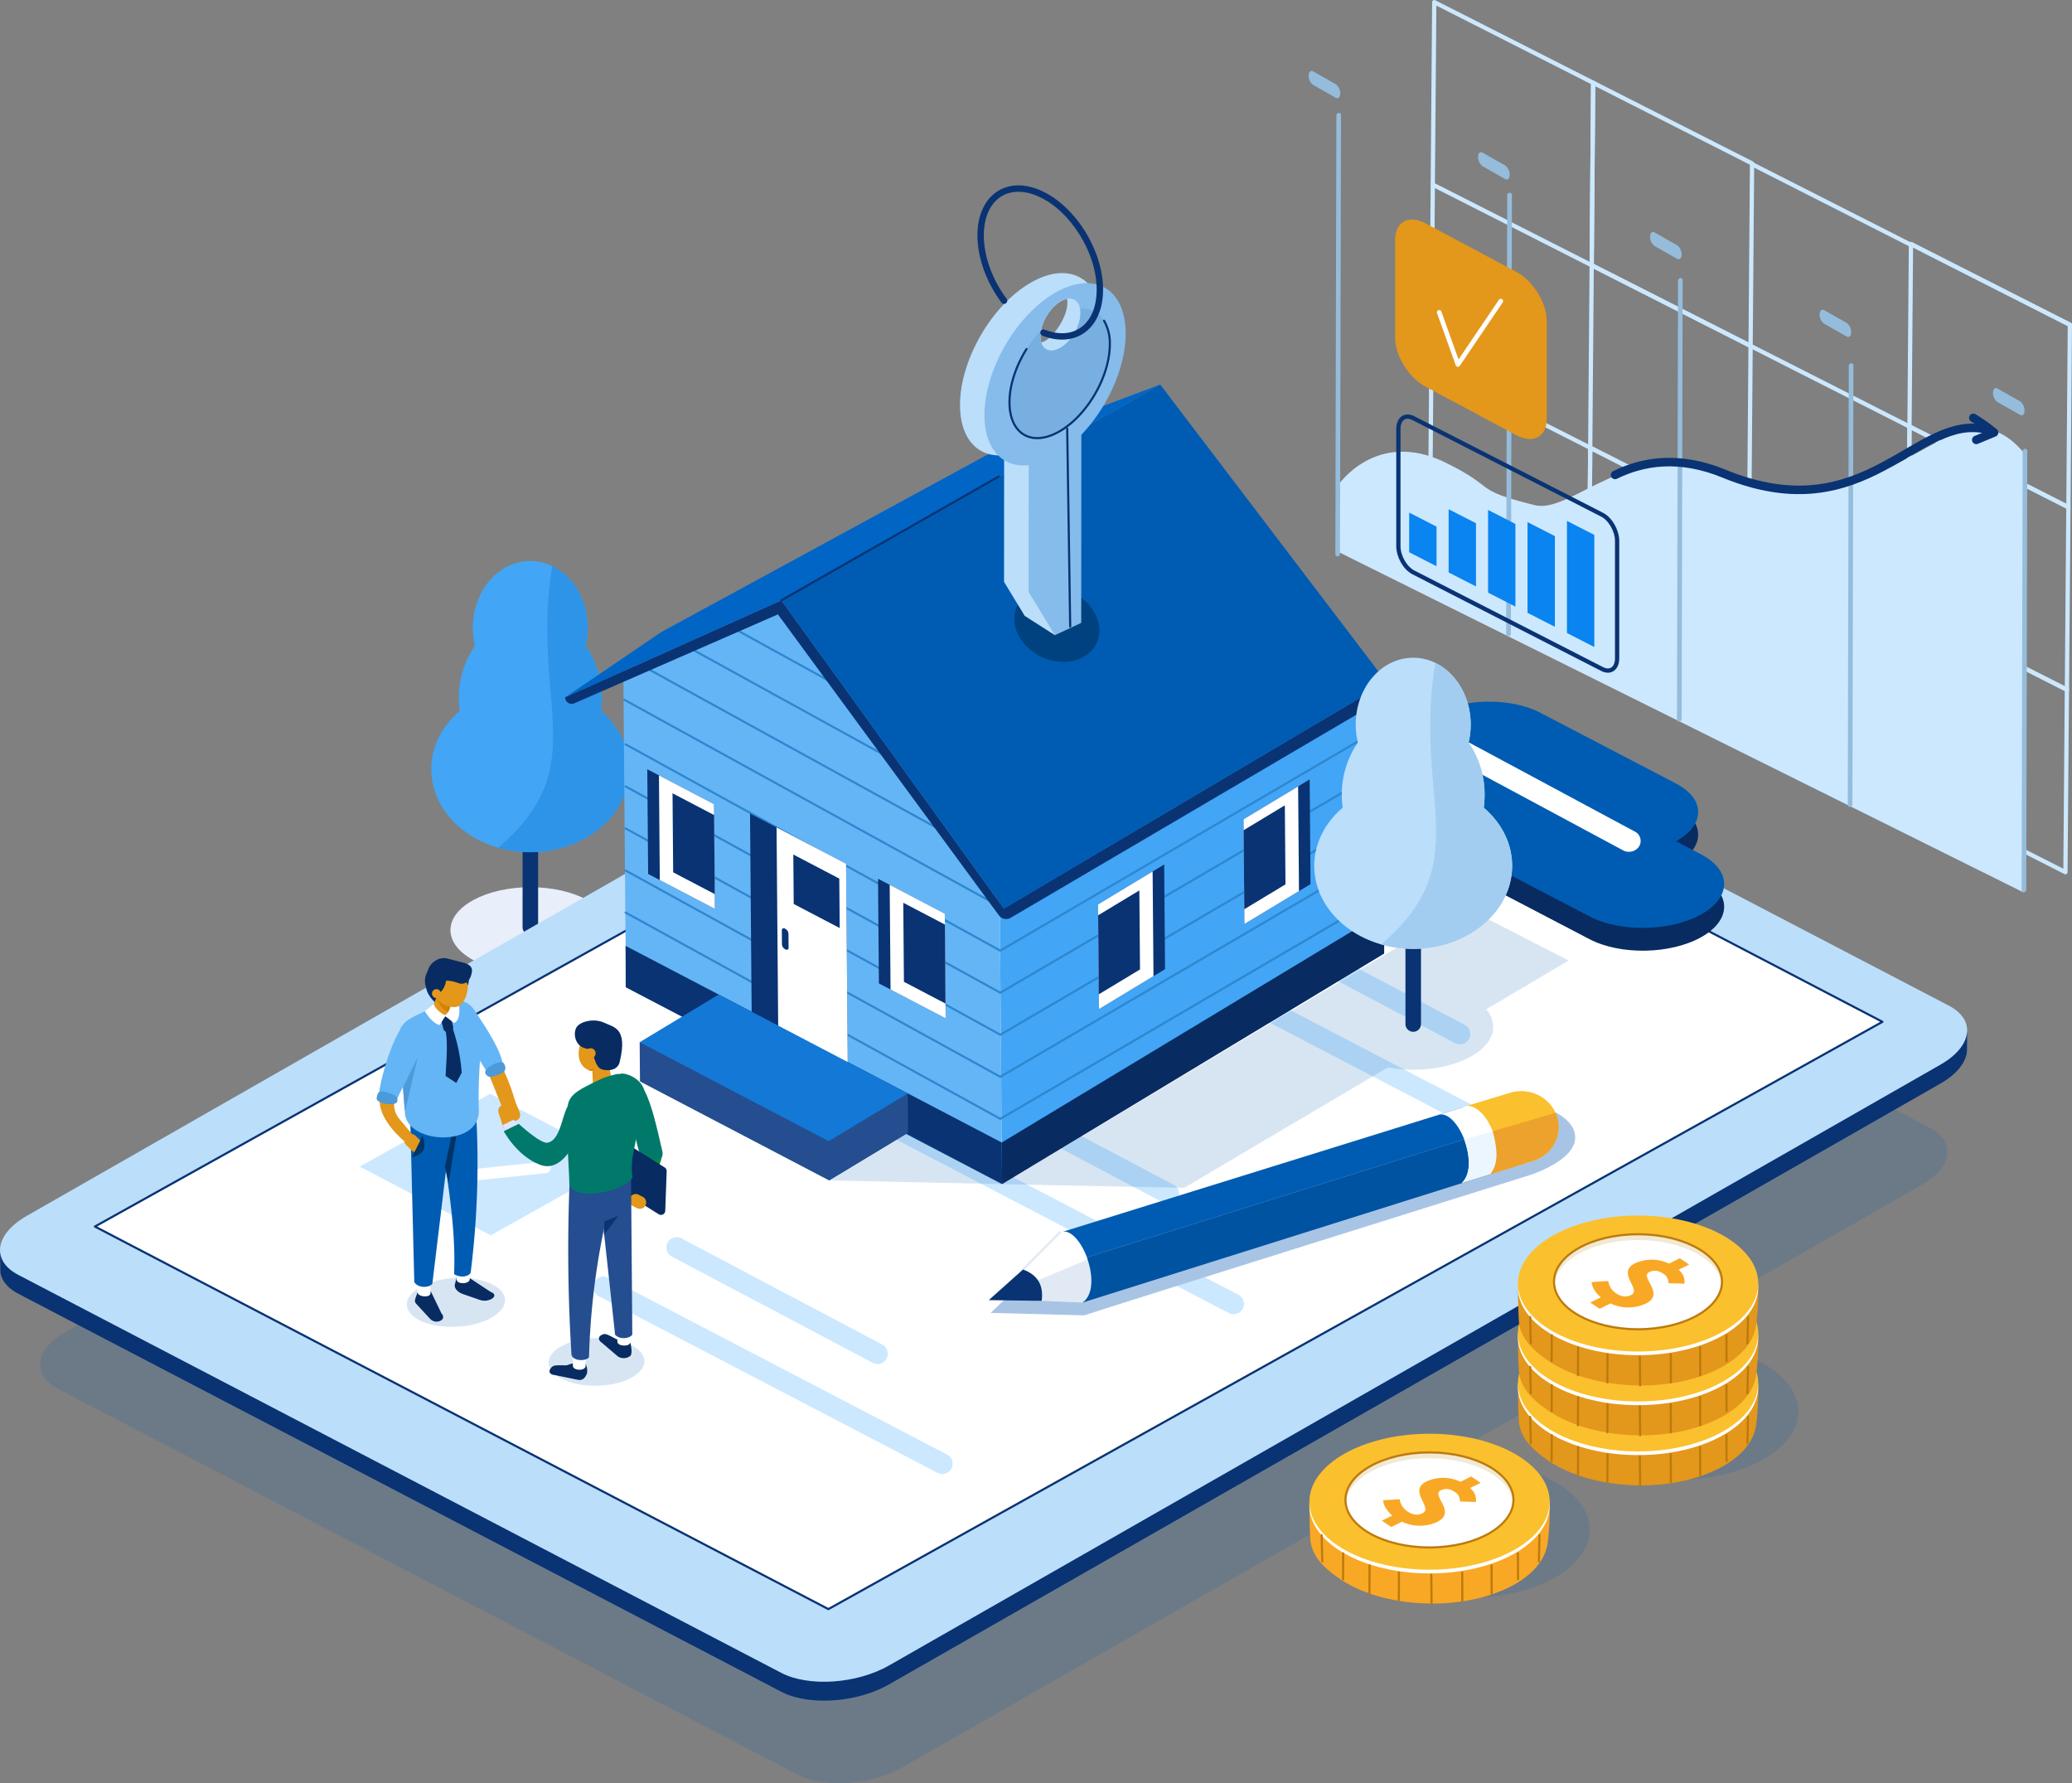 <svg xmlns="http://www.w3.org/2000/svg" viewBox="0 0 973.01 837.31"><rect x="0" y="0" width="973.01" height="837.31" fill="#808080" stroke="none"/><defs><style>.cls-20,.cls-21,.cls-7{mix-blend-mode:multiply}.cls-3{fill:#093373}.cls-4{fill:#42a5f5}.cls-10,.cls-15,.cls-22,.cls-28,.cls-35,.cls-6{fill:none;stroke-linecap:round;stroke-linejoin:round}.cls-6{stroke:#cce8ff;stroke-width:2px}.cls-12,.cls-7{fill:#005cb2}.cls-7{opacity:.16}.cls-8{fill:#bbdefb}.cls-19,.cls-9{fill:#fff}.cls-10,.cls-28{stroke:#093373}.cls-11{fill:#082b61}.cls-13{fill:#cce8ff}.cls-14{fill:#0984f0}.cls-15{stroke:#fff;stroke-width:5.42px}.cls-17{fill:#e3971b}.cls-18{fill:#fbc02d}.cls-19{stroke:#35519c;stroke-miterlimit:10;stroke-width:1.04px}.cls-20,.cls-21{fill:#78b5eb;opacity:.43}.cls-21{fill:#88bdeb}.cls-22{stroke:#bd7a0c}.cls-23{fill:#f2e9d3}.cls-24{fill:#f9a825}.cls-25{fill:#95bcdb}.cls-28{stroke-width:4px}.cls-29{fill:#64b5f6}.cls-35{stroke:#2e87cf}.cls-36{fill:#244e8f}.cls-40{fill:#86bceb}.cls-43{fill:#003466}.cls-44{fill:#4c9ad9}.cls-46{fill:#00796b}.cls-47{fill:#d18100}</style></defs><g style="isolation:isolate"><g id="Layer_2" data-name="Layer 2"><g id="image"><ellipse cx="249.05" cy="436.71" rx="37.52" ry="20.14" style="mix-blend-mode:multiply;fill:#e8eefa"/><path class="cls-3" d="M249.05 439a3.66 3.66 0 0 1-3.65-3.65v-51.51a3.66 3.66 0 0 1 3.65-3.65 3.66 3.66 0 0 1 3.65 3.65v51.55a3.66 3.66 0 0 1-3.65 3.61Z"/><path class="cls-4" d="M282.17 333.83a45.47 45.47 0 0 0 .39-6 42.84 42.84 0 0 0-7.56-24.59 36 36 0 0 0 1-8.46c0-17.33-12.08-31.38-27-31.38s-27 14.05-27 31.38a36 36 0 0 0 1 8.46 42.85 42.85 0 0 0-7.53 24.59 45.46 45.46 0 0 0 .4 6c-8.24 7-13.33 16.67-13.33 27.31 0 21.52 20.8 39 46.45 39s46.45-17.44 46.45-39c.06-10.64-5.03-20.28-13.27-27.31Z"/><path d="M282.17 333.83a45.47 45.47 0 0 0 .39-6 42.84 42.84 0 0 0-7.56-24.59 36 36 0 0 0 1-8.46c0-13.07-6.87-24.27-16.65-29C249.05 330.3 279 359.61 234 398a54.26 54.26 0 0 0 15.09 2.12c25.65 0 46.45-17.44 46.45-39-.04-10.62-5.13-20.26-13.37-27.29Z" style="fill:#2d94e8"/><path class="cls-6" d="m972.01 152.47-74.62-37.87M747.46 124.55l-74.62-37.87.69-85.68 74.62 37.87-.69 85.68z"/><path class="cls-6" d="m822.08 162.42-74.62-37.87.69-85.68 74.62 37.86-.69 85.69zM971.32 238.15l-74.62-37.87.69-85.68 74.62 37.87-.69 85.68zM672.84 86.68l-.69 85.68"/><path class="cls-6" d="m821.39 248.1-74.62-37.87.69-85.68 74.62 37.87-.69 85.68zM896.01 285.97l-74.62-37.87.69-85.68 74.62 37.86-.69 85.69z"/><path class="cls-6" d="m970.62 323.84-74.61-37.87.69-85.69 74.62 37.87-.7 85.69zM672.15 172.36l-.69 85.69M746.08 295.92l-74.62-37.87.69-85.68 74.62 37.86-.69 85.69z"/><path class="cls-6" d="m820.7 333.78-74.62-37.86.69-85.69 74.62 37.87-.69 85.68z"/><path class="cls-6" d="m895.31 371.65-74.61-37.87.69-85.68 74.62 37.87-.7 85.68zM969.93 409.52l-74.62-37.87.7-85.68 74.61 37.87-.69 85.68z"/><path class="cls-7" d="M374.57 833.26 27.19 652.09c-12.49-6.51-10.76-18.56 3.85-26.9l478.71-273.53c14.61-8.35 36.57-9.84 49.06-3.32L906.19 529.5c12.48 6.51 10.76 18.56-3.85 26.91L423.63 829.93c-14.63 8.35-36.57 9.84-49.06 3.33Z"/><path class="cls-3" d="M920 484.44a20.46 20.46 0 0 0-4.78-3.4L556.89 294.2c-12.87-6.72-35.53-5.18-50.59 3.43L12.57 579.73a40 40 0 0 0-4.55 3l-8 3.67.16 11.07c.62 3.82 3.39 7.33 8.44 10l358.26 186.85c12.88 6.72 35.53 5.18 50.6-3.43l493.72-282.1c7.82-4.47 12-10 12.49-15.16l.08-8.84Z"/><path class="cls-8" d="M366.88 785.46 8.61 598.61c-12.88-6.71-11.1-19.13 4-27.74L506.3 288.76c15.06-8.6 37.72-10.14 50.59-3.42l358.28 186.84c12.87 6.72 11.1 19.14-4 27.75L417.48 782c-15.07 8.64-37.72 10.18-50.6 3.46Z"/><path class="cls-9" d="M389.01 755.53 44.57 575.9l494.97-275.76 344.45 179.63-494.98 275.76z"/><path class="cls-10" d="M389.01 755.53 44.57 575.9l494.97-275.76 344.45 179.63-494.98 275.76z"/><path class="cls-11" d="m798.82 411.8-11.77-6.14c13.88-7.74 13.88-19.88 0-27.12l-63.78-33.27c-13.89-7.24-36.4-6.84-50.28.9l-7.93-4.17c-14.45-7.53-37.88-7.12-52.33.93-14.45 8.06-14.45 20.69 0 28.23L746.49 441c14.45 7.53 37.88 7.12 52.33-.93 14.45-8.07 14.45-20.73 0-28.27Z"/><path class="cls-12" d="M798.82 401.15 787.05 395c13.88-7.73 13.88-19.87 0-27.11l-63.78-33.27c-13.89-7.24-36.4-6.84-50.28.9l-7.92-4.13c-14.45-7.54-37.88-7.12-52.33.93-14.45 8.05-14.45 20.69 0 28.23l133.75 69.75c14.45 7.54 37.88 7.12 52.33-.93 14.45-8.05 14.45-20.69 0-28.22Z"/><path class="cls-9" d="m762.27 399.3-97.66-52.45a4.89 4.89 0 0 1-.17-8.6 5.75 5.75 0 0 1 5.7-.2l97.66 52.45a4.89 4.89 0 0 1 .17 8.6 5.77 5.77 0 0 1-5.7.2Z"/><path class="cls-13" d="M685.62 490.39a4.84 4.84 0 0 1-2.26-.56L589.23 440a4.84 4.84 0 1 1 4.53-8.56l94.13 49.78a4.85 4.85 0 0 1-2.27 9.13ZM716.07 542.05a4.75 4.75 0 0 1-2.24-.55l-159.14-83a4.85 4.85 0 0 1 4.48-8.6l159.14 83a4.84 4.84 0 0 1-2.24 9.14Z"/><path class="cls-14" d="m503.99 429.96-61.48-32.26 61.28-34.22 61.47 32.26-61.27 34.22z"/><path class="cls-15" d="m490.46 385.02-4.42 17.6 43.5-4.53"/><path class="cls-13" d="M548.84 565.42a4.82 4.82 0 0 1-2.26-.56l-94.13-49.79a4.85 4.85 0 1 1 4.55-8.57l94.13 49.79a4.85 4.85 0 0 1-2.27 9.13ZM579.29 617.08a4.73 4.73 0 0 1-2.24-.55l-159.14-83a4.85 4.85 0 0 1 4.48-8.6l159.14 83a4.84 4.84 0 0 1-2.24 9.14Z"/><path class="cls-15" d="m353.67 460.05-4.41 17.6 43.5-4.53"/><path class="cls-13" d="M412.06 640.45a4.78 4.78 0 0 1-2.27-.57l-94.12-49.78a4.85 4.85 0 1 1 4.53-8.57l94.13 49.79a4.85 4.85 0 0 1-2.27 9.13ZM442.5 692.11a4.84 4.84 0 0 1-2.23-.55l-159.15-83a4.85 4.85 0 0 1 4.49-8.6l159.14 83a4.85 4.85 0 0 1-2.25 9.15ZM230.42 580.02l-61.48-32.26 61.28-34.22 61.48 32.26-61.28 34.22z"/><path class="cls-15" d="m216.89 535.07-4.41 17.61 43.5-4.53"/><path d="M739 530.51c-3.5-8.69-20.17-14.25-29.35-11.4l-.32.11s-210.16 65.17-210.66 65.36l-33.47 31.87 44 1.15c.75-.52 209.44-65.93 209.44-65.93s25.67-8.02 20.36-21.16Z" style="fill:#a8c4e5;mix-blend-mode:multiply"/><ellipse class="cls-7" cx="788.06" cy="662.73" rx="56.42" ry="31.92"/><path class="cls-17" d="M825.58 651.3c.46 2.09-.42 17.71-1.36 20-1.79 7.15-8 13.93-18.52 18.93-23.07 11-58 9.19-78-4-9.32-6.13-14.38-12.36-14.5-20.14-.3-4.21-.42-16-.42-16 .73-2.57 3.7.11 5.59-2.29 3.11-4.72 8.34-9.06 15.65-12.54 23.06-11 58-9.19 78 4 8.42 5.52 12.98 5.35 13.56 12.04Z"/><ellipse class="cls-9" cx="769.24" cy="651.3" rx="56.42" ry="31.92"/><ellipse class="cls-18" cx="769.24" cy="649.56" rx="56.42" ry="31.92"/><ellipse class="cls-19" cx="769.2" cy="648.73" rx="39.44" ry="22.31"/><path class="cls-20" d="M744.05 634.28c16.78-7.87 41.64-6.55 55.53 2.94 5.54 3.79 8.49 8.3 9 12.85.59-5.45-2.34-11-9-15.58-13.89-9.49-38.75-10.81-55.53-3-10.09 4.73-15 11.7-14.22 18.57.64-5.89 5.46-11.68 14.22-15.78Z"/><path class="cls-21" d="M751.76 656.05c-2.35-2-4.26-4.72-4.3-7.19l7.79-.46a8.12 8.12 0 0 0 3.67 5.75c2.56 1.7 4.82 1.9 7.08.78 5.06-2.5-7.08-10.47 1.76-14.85a18.86 18.86 0 0 1 16 .12l5.06-2.5 4.42 2.94-5 2.46a7.08 7.08 0 0 1 2.77 6.52l-7.5-.2a4.91 4.91 0 0 0-2.52-4.53c-2.19-1.46-4.31-1.79-6.52-.7-4.67 2.31 7.77 10.14-1.61 14.79a19.42 19.42 0 0 1-16.55-.08l-5.11 2.53-4.42-2.95Z"/><path class="cls-22" d="m770.06 683.8.14 13.57M784.58 682.79l.05 13.2M798.37 679.45l.05 13.2M810.74 673.82l.05 12.17M820.87 665.27l-.28 12.37M754.87 682.79l-.05 13.2M741.07 679.45l-.05 13.2M728.7 673.82l-.05 12.17M718.57 665.27l.29 12.37"/><path class="cls-17" d="M825.58 627.85c.46 2.09-.42 17.71-1.36 19.95-1.79 7.15-8 13.93-18.52 18.93-23.07 11-58 9.19-78-4-9.32-6.13-14.38-12.36-14.5-20.14-.3-4.21-.42-16-.42-16 .73-2.57 3.7.11 5.59-2.29 3.11-4.72 8.34-9.06 15.65-12.54 23.06-11 58-9.19 78 4 8.42 5.57 12.98 5.4 13.56 12.09Z"/><ellipse class="cls-9" cx="769.24" cy="627.85" rx="56.42" ry="31.92"/><ellipse class="cls-18" cx="769.24" cy="626.11" rx="56.42" ry="31.92"/><ellipse class="cls-19" cx="769.2" cy="625.28" rx="39.44" ry="22.31"/><path class="cls-20" d="M744.05 610.83c16.78-7.87 41.64-6.55 55.53 2.94 5.54 3.79 8.49 8.3 9 12.85.59-5.45-2.34-11-9-15.58-13.89-9.49-38.75-10.81-55.53-2.95-10.09 4.73-15 11.7-14.22 18.57.64-5.95 5.46-11.73 14.22-15.83Z"/><path class="cls-21" d="M751.76 632.6c-2.35-2-4.26-4.72-4.3-7.19l7.79-.47a8.12 8.12 0 0 0 3.67 5.76c2.56 1.7 4.82 1.9 7.08.78 5.06-2.5-7.08-10.47 1.76-14.85a18.86 18.86 0 0 1 16 .12l5.06-2.5 4.42 2.94-5 2.46a7.08 7.08 0 0 1 2.77 6.52l-7.5-.21a4.91 4.91 0 0 0-2.52-4.52c-2.19-1.46-4.31-1.79-6.52-.7-4.67 2.31 7.77 10.14-1.61 14.79a19.42 19.42 0 0 1-16.55-.08l-5.04 2.55-4.42-3Z"/><path class="cls-22" d="m770.06 660.35.14 13.57M784.58 659.34l.05 13.2M798.37 656l.05 13.2M810.74 650.37l.05 12.17M820.87 641.82l-.28 12.37M754.87 659.34l-.05 13.2M741.07 656l-.05 13.2M728.7 650.37l-.05 12.17M718.57 641.82l.29 12.37"/><path class="cls-17" d="M825.58 604.4c.46 2.09-.42 17.71-1.36 20-1.79 7.14-8 13.93-18.52 18.93-23.07 11-58 9.19-78-4-9.32-6.13-14.38-12.36-14.5-20.14-.3-4.21-.42-16-.42-16 .73-2.57 3.7.11 5.59-2.29 3.11-4.72 8.34-9.06 15.65-12.54 23.06-11 58-9.19 78 4 8.42 5.52 12.98 5.35 13.56 12.04Z"/><ellipse class="cls-9" cx="769.24" cy="604.4" rx="56.42" ry="31.92"/><ellipse class="cls-18" cx="769.24" cy="602.66" rx="56.42" ry="31.92"/><ellipse class="cls-9" cx="769.2" cy="601.82" rx="39.44" ry="22.31"/><path class="cls-23" d="M744.05 587.38c16.78-7.87 41.64-6.55 55.53 2.94 5.54 3.79 8.49 8.3 9 12.85.59-5.45-2.34-11-9-15.58-13.89-9.49-38.75-10.81-55.53-3-10.09 4.73-15 11.7-14.22 18.57.64-5.9 5.46-11.68 14.22-15.78Z"/><path class="cls-24" d="M751.76 609.15c-2.35-2-4.26-4.72-4.3-7.19l7.79-.47a8.12 8.12 0 0 0 3.67 5.76c2.56 1.7 4.82 1.9 7.08.78 5.06-2.5-7.08-10.47 1.76-14.85a18.86 18.86 0 0 1 16 .12l5.06-2.5 4.42 2.94-5 2.46a7.08 7.08 0 0 1 2.77 6.52l-7.5-.21a4.91 4.91 0 0 0-2.52-4.52c-2.19-1.46-4.31-1.79-6.52-.7-4.67 2.31 7.77 10.14-1.61 14.79a19.42 19.42 0 0 1-16.55-.08l-5.11 2.53-4.42-2.95Z"/><ellipse class="cls-22" cx="769.2" cy="601.82" rx="39.44" ry="22.31"/><path class="cls-22" d="m770.06 636.9.14 13.57M784.58 635.89l.05 13.2M798.37 632.55l.05 13.2M810.74 626.92l.05 12.17M820.87 618.37l-.28 12.37M754.87 635.89l-.05 13.2M741.07 632.55l-.05 13.2M728.7 626.92l-.05 12.17M718.57 618.37l.29 12.37"/><ellipse class="cls-7" cx="690.13" cy="718.27" rx="56.42" ry="31.92"/><path class="cls-24" d="M727.65 706.85c.46 2.08-.41 17.7-1.36 19.94-1.79 7.15-8 13.93-18.52 18.93-23.07 11-58 9.19-78-4-9.32-6.13-14.38-12.36-14.5-20.14-.3-4.21-.42-16-.42-16 .73-2.56 3.71.11 5.59-2.28 3.11-4.73 8.34-9.07 15.65-12.55 23.07-11 58-9.19 78 4 8.42 5.57 12.98 5.41 13.56 12.1Z"/><ellipse class="cls-9" cx="671.31" cy="706.85" rx="56.42" ry="31.92"/><ellipse class="cls-18" cx="671.31" cy="705.11" rx="56.42" ry="31.92"/><ellipse class="cls-9" cx="671.27" cy="704.27" rx="39.44" ry="22.31"/><path class="cls-23" d="M646.12 689.82c16.78-7.87 41.64-6.55 55.54 2.95 5.53 3.78 8.49 8.29 9 12.84.59-5.45-2.34-11-9-15.58-13.9-9.49-38.76-10.81-55.54-2.95-10.09 4.73-15 11.7-14.22 18.57.64-5.94 5.47-11.73 14.22-15.83Z"/><path class="cls-24" d="M653.83 711.59c-2.35-2-4.26-4.72-4.29-7.19l7.78-.46a8.12 8.12 0 0 0 3.67 5.75c2.56 1.7 4.83 1.9 7.09.78 5.06-2.5-7.09-10.47 1.76-14.85a18.83 18.83 0 0 1 16 .12l5.06-2.5 4.42 3-5 2.45a7.06 7.06 0 0 1 2.77 6.52l-7.5-.2a4.91 4.91 0 0 0-2.52-4.53c-2.19-1.46-4.31-1.79-6.52-.69-4.66 2.31 7.77 10.13-1.61 14.78a19.42 19.42 0 0 1-16.55-.08l-5.05 2.51-4.42-3Z"/><ellipse class="cls-22" cx="671.27" cy="704.27" rx="39.44" ry="22.31"/><path class="cls-22" d="m672.13 739.34.14 13.57M686.65 738.33l.05 13.2M700.44 734.99l.05 13.2M712.82 729.36l.04 12.17M722.94 720.81l-.28 12.37M656.94 738.33l-.05 13.2M643.15 734.99l-.06 13.2M630.77 729.36l-.05 12.17M620.64 720.81l.29 12.37"/><path class="cls-6" d="m897.45 115-74.61-37.87"/><path class="cls-13" d="M628.24 228s17.83-26.84 50.54-10.82c25 12.25 11.85 12.51 41.87 20 17.7 4.41 45.29-32.67 88.94-14.76 79 32.42 106.81-50.45 141.09-9.51l-.48 206.08-322-160Z"/><path class="cls-25" d="M628.17 261.3a1.06 1.06 0 0 1-1.09-1.13l.48-205.88a1.3 1.3 0 0 1 1.1-1.31 1.05 1.05 0 0 1 1.08 1.13L629.26 260a1.29 1.29 0 0 1-1.09 1.3ZM708.38 298.78a1 1 0 0 1-1.09-1.12l.49-205.88a1.29 1.29 0 0 1 1.09-1.31A1.06 1.06 0 0 1 710 91.6l-.49 205.88a1.28 1.28 0 0 1-1.13 1.3ZM788.59 338.85a1 1 0 0 1-1.09-1.12l.5-205.88a1.3 1.3 0 0 1 1.1-1.31 1 1 0 0 1 1.08 1.13l-.48 205.88a1.28 1.28 0 0 1-1.11 1.3ZM868.8 378.87a1 1 0 0 1-1.09-1.12l.48-205.89a1.28 1.28 0 0 1 1.1-1.3 1 1 0 0 1 1.08 1.13l-.48 205.88a1.28 1.28 0 0 1-1.09 1.3ZM950.44 419a1.06 1.06 0 0 1-1.09-1.13l.49-205.87a1.28 1.28 0 0 1 1.09-1.3 1 1 0 0 1 1.08 1.12l-.48 205.88a1.29 1.29 0 0 1-1.09 1.3ZM948.6 194.79l-10.58-6a5.41 5.41 0 0 1-2.12-4.37c0-1.74 1-2.63 2.13-2l10.58 6a5.42 5.42 0 0 1 2.12 4.37c0 1.77-.96 2.66-2.13 2ZM867.18 158l-10.57-6a5.41 5.41 0 0 1-2.12-4.37c0-1.74 1-2.63 2.13-2l10.58 6a5.42 5.42 0 0 1 2.12 4.37c-.01 1.77-.97 2.65-2.14 2ZM787.57 121.52l-10.58-6a5.42 5.42 0 0 1-2.12-4.37c0-1.74 1-2.63 2.14-2l10.57 6a5.41 5.41 0 0 1 2.12 4.37c0 1.77-.96 2.66-2.13 2ZM706.8 84.05l-10.58-6a5.42 5.42 0 0 1-2.12-4.37c0-1.75 1-2.64 2.14-2l10.57 6a5.39 5.39 0 0 1 2.12 4.37c0 1.78-.93 2.66-2.13 2ZM627.23 45.88l-10.57-6a5.38 5.38 0 0 1-2.12-4.37c0-1.74 1-2.63 2.13-2l10.58 6a5.42 5.42 0 0 1 2.12 4.37c-.01 1.78-.97 2.66-2.14 2Z"/><path d="m752.4 314.15-88.72-45.42c-3.88-2-7-7.52-7-12.31v-55c0-4.78 3.17-7.08 7-5.1l88.72 45.38c3.87 2 7 7.52 7 12.31v55c.04 4.83-3.13 7.12-7 5.14Z" style="stroke:#093373;stroke-width:2px;fill:none;stroke-linecap:round;stroke-linejoin:round"/><path class="cls-14" d="m674.6 265.87-12.85-6.57v-18.61l12.85 6.57v18.61zM693.12 275.35l-12.84-6.57V239.1l12.84 6.57v29.68zM711.64 284.83l-12.84-6.57v-38.83l12.84 6.58v38.82zM730.17 294.31l-12.85-6.57v-42.6l12.85 6.57v42.6zM748.69 303.8l-12.85-6.58v-52.64l12.85 6.58v52.64z"/><path class="cls-17" d="m712.11 204.36-42.72-22.83c-7.83-4.18-14.25-14.51-14.25-22.95v-46c0-8.44 6.42-11.92 14.25-7.73l42.72 22.82c7.84 4.19 14.25 14.52 14.25 23v46c0 8.4-6.36 11.88-14.25 7.69Z"/><path style="stroke-width:2.17px;stroke:#fff;fill:none;stroke-linecap:round;stroke-linejoin:round" d="m675.86 146.68 8.77 24.47 20.16-29.78"/><path class="cls-28" d="M926.69 196.2a91.81 91.81 0 0 1 9.72 6.88l-8.35 3.46"/><path class="cls-28" d="M758.43 223c13.2-6.49 30.18-9.21 51.16-.6 67.28 27.6 90.16-29.4 124.06-20.57"/><path class="cls-29" d="m293.9 458.87-1.19-144.04 57.62-35.42 24.62 2.23 94.08 86.42 1.51 183.19-33.84-17.71v.07l-142.8-74.74z"/><path class="cls-4" d="m469.03 368.24 23.67-14.29v-.48l2.01-.73 96.67-30.19 4.91-4.89 54.91 6.54-1.21 118.89-137.76 83.16v-.16l-41.69 25.16-1.51-183.01z"/><path class="cls-3" d="m470.58 555.99-.16-19.54-176.64-92.34.06 19.45 176.74 92.43z"/><path class="cls-11" d="m470.58 555.99-.16-19.54 179.73-108.39-.16 19.69-179.41 108.24z"/><path class="cls-7" d="m389.33 554.24 81.25 1.75-44.13-24.16-37.12 22.41z"/><path class="cls-3" d="m389.33 554.24-.15-18.41 37.12-22.41.15 18.41-37.12 22.41z"/><path class="cls-10" d="m495.38 204.2 1.4 92.93"/><path d="M715.83 546.29 508.36 611.6l-5.07-19 199.77-62.49c30.03-9.22 30.4 8.7 12.77 16.18Z" style="fill:#0053a1"/><path class="cls-12" d="M503.29 592.6c-.44-8.51-7.1-3.56-4.23-14.24l187.36-58.29c13.2-.43 17.28 3.62 17.43 9.79Z"/><path d="m497.81 578.58-31.12 31.27 41.67 1.75c10.46-7.29-1.01-36.74-10.55-33.02Z" style="fill:#e1eaf4"/><path class="cls-9" d="m497.81 578.58-31.12 31.27 44-18.49c-2.69-7.99-8.03-14.67-12.88-12.78ZM708.79 513.11l-.32.11-32.33 10.06c9-1.07 19 23.81 10.3 32.16l32.9-10.24.33-.09a16.61 16.61 0 0 0 11.17-21.16c-3-8.85-12.84-13.69-22.05-10.84Z"/><path d="m719.34 545.19.33-.09c8.93-2.78 13.09-13.58 10.57-22.21L687.59 535s5.59 14.54-1.15 20.44Z" style="fill:#ebf6ff"/><path class="cls-18" d="m709 513.12-.32.11-19.75 6c9.72-.18 19 22 10.94 32.17l19.68-6.19.33-.09c9.17-2.86 14.18-12.33 11.17-21.16s-12.87-13.69-22.05-10.84Z"/><path d="m719.55 545.2.33-.09c9.17-2.86 14.18-12.33 11.17-21.16a14.13 14.13 0 0 0-.58-1.45L701 531.17c3.62 13.73.81 17.28-1.14 20.22Z" style="fill:#eda22d"/><path style="stroke:#e1eaf4;fill:none;stroke-linecap:round;stroke-linejoin:round" d="m480.4 596.08 17.41-17.5"/><path class="cls-3" d="m464.32 610.45 16.08-14.37q10.25 3.69 8.77 14.71Z"/><path class="cls-35" d="m469.74 446.36 181.22-105.98M469.74 466.11l181.22-105.99M469.74 485.85l181.22-105.98M469.74 505.6l181.22-105.99M469.74 525.34l181.22-105.98M469.74 446.36l-175.96-96.87M469.74 425.76l-176.63-97.24M439.49 388.5l-135.53-74.61M415.3 354.58l-92.38-50.85M389.33 319.69l-46.38-25.54M469.74 466.11l-175.96-96.87M469.74 485.85l-175.96-96.87M469.74 505.6l-175.96-96.87M469.74 525.34l-175.96-96.87"/><path class="cls-3" d="m516.05 473.81 31.05-18.74-.4-49.16-31.06 18.74.41 49.16z"/><path class="cls-9" d="m516.05 473.81-.41-49.16 25.63-15.47.41 49.16-25.63 15.47z"/><path class="cls-3" d="m515.99 466.87-.3-37.11 19.35-11.68.3 37.11-19.35 11.68zM584.37 433.86l31.05-18.74-.4-49.17-31.06 18.75.41 49.16z"/><path class="cls-9" d="m584.37 433.86-.41-49.16 25.64-15.47.4 49.16-25.63 15.47z"/><path class="cls-3" d="m584.31 426.92-.3-37.11 19.35-11.68.3 37.11-19.35 11.68zM335.71 426.75l-31.34-16.4-.41-49.16 31.35 16.4.4 49.16z"/><path class="cls-9" d="m335.71 426.75-.4-49.16-25.87-13.54.4 49.16 25.87 13.54z"/><path class="cls-3" d="m335.65 419.81-.3-37.11-19.53-10.22.3 37.11 19.53 10.22zM444.07 478.15l-31.34-16.4-.41-49.16 31.35 16.4.4 49.16z"/><path class="cls-9" d="m444.07 478.15-.4-49.16-25.87-13.54.4 49.17 25.87 13.53z"/><path class="cls-3" d="m444.01 471.21-.3-37.11-19.53-10.22.3 37.11 19.53 10.22zM352.21 382l.8 96.94 36.43 19.07v-.08l8.68 4.55-.8-96.94L352.21 382z"/><path class="cls-9" d="m365.47 485.47 23.97 12.54v-.08l8.68 4.55-.8-96.94-32.65-17.04.8 96.97z"/><path class="cls-3" d="m394.32 435.75-21.59-11.3-.19-23.22 21.59 11.3.19 23.22zM368.77 445.75a3 3 0 0 1-1.57-2.29l-.05-6.67c0-.83.69-1.16 1.54-.74a2.92 2.92 0 0 1 1.57 2.29l.06 6.67c0 .84-.69 1.17-1.55.74Z"/><path class="cls-36" d="m300.39 489.36.15 18.41 88.79 46.47 37.12-22.41-.15-18.41-125.91-24.06z"/><path style="fill:#1378d6" d="m426.3 513.42-88.79-46.47-37.12 22.41 88.79 46.47 37.12-22.41z"/><path class="cls-12" d="m544.84 180.55 106.31 139.76-179.73 106.33-104.5-144.76 177.92-101.33z"/><path style="fill:#0065c4" d="M366.92 281.88 265.4 327.43l45.24-30.71 167.27-90.97 66.93-25.2-177.92 101.33z"/><path class="cls-3" d="M651.15 320.31 471.41 426.63 366.92 281.88l-1.59 6.62 103.75 141.29a4.21 4.21 0 0 0 5.54 1.14l173-101.62a7.18 7.18 0 0 0 3.54-6.24Z"/><path class="cls-3" d="m367 287.74-97.3 42.48a3.07 3.07 0 0 1-4.3-2.79l101.52-45.55Z"/><ellipse cx="496.3" cy="293.29" rx="16.81" ry="20.62" transform="rotate(-65.15 496.284 293.29)" style="fill:#004280"/><path class="cls-8" d="M484 132.74c-18.31 10.56-33.17 36.26-33.18 57.4s14.82 29.72 33.14 19.16 33.17-36.26 33.18-57.4-14.87-29.72-33.14-19.16Zm5 28c-.94-3.16-.14-7.8 2.4-12.19s6.35-7.56 9.63-8.21c1.74 6.92-7.14 19.82-12.12 20.41Z"/><path class="cls-8" d="m495.38 298.24.92-134.35-24.74 14.26-.06 95.07 9.7 15.94 14.18 9.08z"/><path class="cls-40" d="m507.74 292.46.08-123.85-24.74 14.26-.06 95.07 12.36 20.3 12.36-5.78z"/><path class="cls-40" d="M495.48 137.46c-18.32 10.56-33.18 36.26-33.19 57.4s14.82 29.71 33.14 19.16 33.17-36.26 33.19-57.4-14.83-29.72-33.14-19.16Zm9.16 18.81c-3.69 6.39-9.67 9.84-13.36 7.71s-3.67-9 0-15.42 9.67-9.85 13.35-7.72 3.7 9.04.01 15.43Z"/><path d="M507.23 144.89c.6 3.11-.26 7.35-2.59 11.38-3.69 6.39-9.67 9.84-13.36 7.71-2.4-1.39-3.22-4.83-2.48-8.82-8.62 9-14.71 22.28-14.72 33.68 0 15 10.53 21.12 23.54 13.62s23.57-25.76 23.58-40.78c.01-11.09-5.73-17.3-13.97-16.79Z" style="fill:#77b0e0"/><path class="cls-10" d="M482.05 163.89c-4.88 7.79-8 16.84-8 25 0 15 10.53 21.12 23.54 13.62s23.57-25.76 23.58-40.78a20.89 20.89 0 0 0-2.71-11.13"/><path d="M471.5 141.18c-6.67-8.94-11-20.18-11-30.63 0-17.85 12.54-26.62 28-19.58s28 27.2 28 45c0 17.27-11.73 26-26.49 20.22" style="stroke-width:3px;stroke:#093373;fill:none;stroke-linecap:round;stroke-linejoin:round"/><path class="cls-10" d="m501.16 201.22 1.4 92.93M366.92 281.88l102.11-58.16"/><path class="cls-17" d="M228.74 487.65s12.68 21 14 34.29c0 0-3.05 7.41-5.7 1-6.47-15.58-11-29-16-34.17s7.7-1.12 7.7-1.12Z"/><path class="cls-7" d="M231.73 618.14c-8.22 5.2-22.76 6.44-32.49 2.77s-11-10.85-2.75-16.06 22.76-6.44 32.49-2.77 10.96 10.85 2.75 16.06Z"/><path class="cls-11" d="m207.39 616.84-4.94-10.24a7.3 7.3 0 0 0-4.57-1.52 2 2 0 0 0-1.72 1.45l-.62 1.81c-1 2.59-.87 3 .19 4.15l6.3 6.8a4.12 4.12 0 0 0 4.41 1l.39-.18a1.9 1.9 0 0 0 .56-3.27Z"/><path class="cls-9" d="M196 606.62c.1 2.48 6.29 2.91 6.19.44l-.32-8-6.2-.43Z"/><path class="cls-11" d="m230.53 606.66-10.45-6.86a8 8 0 0 0-4.79-.08c-.83.22-1-.4-.91.38l-.66 2.54c-.8 2.18 1.27 4.14 3.77 5l7.95 2.75a6.84 6.84 0 0 0 5.56-.6l.36-.26c1.3-.99.93-2.26-.83-2.87Z"/><path class="cls-9" d="M214.41 600.7c.09 2.55 6.3 2.33 6.2-.23l-.3-8.29-6.2.22Z"/><path class="cls-12" d="M213.23 598.23c2.52 1.68 6.54 1.5 7.78-.61a410.41 410.41 0 0 0 2.4-77.78l-19.57-5.09c5.01 31.42 10.5 59.19 9.39 83.48Z"/><path class="cls-12" d="M194.55 602c1.86 3 7.11 2.7 8.48.76l10.15-84.09-20.71-.82Z"/><path class="cls-43" d="m208.93 547.74 1.7 7.75 3.89-23.55c-1 .33-1-.85-2.07-.62Z"/><path class="cls-17" d="M196.22 497.42c-4.42 5.63-6.6 8.36-10 16-2.19 5-1 9.18 1.15 11.77 2.92 3.55 6.29 7.53 6.29 7.53l-3.47 3.4s-13.46-10.71-11.74-21l6.82-24.56Z"/><path class="cls-17" d="m190.63 533.74.56-.57a2.83 2.83 0 0 1 4 .18l2.37 2.33a2.82 2.82 0 0 1 .23 4l-.57.57a2.83 2.83 0 0 1-4-.17l-2.37-2.34a2.81 2.81 0 0 1-.22-4Z"/><path class="cls-29" d="M222.49 473.92c6.51 9.64 12.77 19.35 13.68 26.06-1.41 5.7-3.08 2.63-7 4.16l-12.54-20.28 3-5.53Z"/><path class="cls-29" d="M224.84 521.09a239.28 239.28 0 0 1 1.29-31c-.08-16.85-6.48-23.05-17.07-19.13l-4.38 1.19c-12.78 7-19.29 6.65-16.93 20.19l2.38 29.66c.08 15.34 35.61 17.07 34.71-.91Z"/><path class="cls-44" d="m196.18 496.38-5.41 22.96-.65 2.24-.87-11.05 6.93-14.15z"/><path class="cls-29" d="M197.2 493.68 186 516.94c-.9 1.41-8-.5-8-2.93 0-5.1 7-31.81 14.49-35.38 6.09-2.91 8.03 6.76 4.71 15.05Z"/><path class="cls-17" d="M239.85 530.79a2.9 2.9 0 0 0 1.84-3.63l-2.12-6.45a2.87 2.87 0 0 0-3.62-1.83 2.88 2.88 0 0 0-1.83 3.62l2.11 6.45a2.88 2.88 0 0 0 3.62 1.84Z"/><path class="cls-17" d="M242.51 526.11a2.87 2.87 0 0 0 1.57-3.74l-2.57-6.28a2.87 2.87 0 0 0-3.74-1.57 2.88 2.88 0 0 0-1.57 3.74l2.57 6.28a2.87 2.87 0 0 0 3.74 1.57Z"/><path style="fill:#dee5ff" d="m241.21 525.71-5.2 2.58 1.36 2.87 5.54-3.18-1.7-2.27z"/><path class="cls-46" d="M273.48 527.24s-6.71 24.73-20 19.62c-10.82-4.17-16.92-15.73-16.92-15.73l7.07-3.43s10.28 9.51 13.52 8.84c7.34-1.51 6.63-17.69 11.7-19.07 2.9-.79 4.63 9.77 4.63 9.77Z"/><path class="cls-44" d="M185.47 514.29a2.65 2.65 0 0 1 1 3.15c-.83 1.9-10.15 1-9.58-2s1.11-4.29 8.58-1.15ZM231.06 505.55a2.63 2.63 0 0 1-3.22-1.93v-.06c-.42-2 7.66-6.75 8.94-4 1.22 2.64.9 4.3-5.72 5.99Z"/><path class="cls-11" d="M211.43 471.57a9 9 0 0 1-2.19 2.12c-.81.32-11-5.39-9.17-14.08 1.17-5.51 11.6-3.14 11.6-3.14Z"/><path class="cls-17" d="m206 479.19-2.28-2.6c1.7.41 6.28 1.15 6.69-.55l2.24-8.63a3.18 3.18 0 0 0-2.34-3.83l-.5-.12a3.17 3.17 0 0 0-3.83 2.33l-3.58 8.86c-.4 1.7 1.89 4.12 3.6 4.54Z"/><path class="cls-47" d="M211.39 472.57a8.69 8.69 0 0 1-6.6-4.37s2.19 6.26 6 7Z"/><path class="cls-43" d="M193.47 543.19s4.79-9.16 4.83-10.08c0 0 2.11 4.62.26 7.29a7 7 0 0 1-5.09 2.79Z"/><path d="M301.29 514.57c5.37 8.81 7.25 14.93 9.14 24.95a9.77 9.77 0 0 1-.1 5.52c-2.14 6.92-4.33 7.17-5.41 14.42-.54 3.65-5.07 1.7-4.52-2 1-6.73 1.07-5.37 3.45-11.75.45-1.21.93-2.39 1.44-3.57-.46 1.08.08 1.91-.11.92-.12-.62-.22-1.24-.34-1.85-1.79-9.65-3.73-20.36-8.89-28.84-1.95-3.2 3.17-5.93 5.11-2.75Z" style="fill:#0a8645"/><path class="cls-46" d="M302.62 512c3.6 6.83 6 18.24 8.17 27.49.87 2.56.18 4.83-1.41 4.67l-5.37.54c-1.32-.13-3.72-3.07-4.26-5.21l-5.94-23.53c-1-3.82 0-7 2.15-7.46l-5-4c.39-1.39 9.6.5 11.66 7.5Z"/><path class="cls-11" d="m283.14 553.73 26.26 16.44a2 2 0 0 0 3-1.6l.67-18.67a2 2 0 0 0-.93-1.74l-26.25-16.44a2 2 0 0 0-3 1.6l-.67 18.68a2 2 0 0 0 .92 1.73Z"/><path class="cls-17" d="m297.22 566.28 1.92 1a3 3 0 0 0 4-1.35 3 3 0 0 0-1.35-4l-1.92-1a3 3 0 0 0-4 1.35 3 3 0 0 0 1.35 4Z"/><ellipse class="cls-7" cx="280.07" cy="639.49" rx="22.5" ry="11.18" transform="rotate(-1.05 279.019 637.211)"/><path class="cls-11" d="m294.83 629.67-5.28-.86c-3.49-1.73-5.1-3-6.71-2.15l-.46.24c-1.61.86-1.47 2.48.31 3.6l7.57 6.48a5.16 5.16 0 0 0 5.76-.35s.9-.76.39-4.1c-.28-1.9-.16-1.96-1.58-2.86ZM271.29 639.43l-5.29 1.64c-4 0-6.1-.33-7.19 1.15l-.3.42c-1.09 1.48-.21 2.83 2 3l11.23 2.3c2.16.17 3.08-1.21 3.9-3a7.6 7.6 0 0 0-.61-4.53c-.83-1.69-2.03-.84-3.74-.98Z"/><path class="cls-9" d="M269 641.17c-.09 2.48 5.94 2.7 6 .22l.29-8.06-6-.22Z"/><path class="cls-36" d="M268.37 636.05c.65 3.17 6.93 3.17 8.23 1.18a341 341 0 0 1 12.76-83.63l-21.78-.78a785.68 785.68 0 0 0 .79 83.23Z"/><path class="cls-9" d="M289.92 630c.05 2.25 6.09 2.46 6 .21l-.18-7.31-6-.22Z"/><path class="cls-36" d="M288.85 626.7c2.32 2.57 7.1 1.68 8.08-.08l-.58-72.84-15.25 1.7Z"/><path class="cls-17" d="M276.47 497c1.68 5.15 5.61 6.48 8.77 3s4.36-10.56 2.68-15.71-7.43-1.63-10.6 1.89-2.53 5.66-.85 10.82Z"/><path class="cls-17" d="M272 497.17c1.31 5.26 6.83 7.35 10.23 4.07s5.11-10.22 3.8-15.49-5.13-6.87-8.53-3.58-6.77 9.73-5.5 15Z"/><path class="cls-17" d="m284.14 512.66.56-.1a3.53 3.53 0 0 0 2.82-4.1l-2-10.73a3.52 3.52 0 0 0-4.1-2.81l-.56.1a3.53 3.53 0 0 0-2.82 4.1l.4 10.59c.36 1.9 3.8 3.29 5.7 2.95Z"/><path class="cls-11" d="M291 498.63s-.74 4.89-7.68 3.66c-5-.88-3.23-9-8.2-10-5.47-1.1-6.23-7.93-4-10.46s8.37-3.68 12.69-1.59 11.12 2.26 7.19 18.39Z"/><path class="cls-17" d="M275 495.15a2.39 2.39 0 1 0 1.74-2.9 2.38 2.38 0 0 0-1.74 2.9Z"/><path class="cls-46" d="M297 552.85c-1.44-9.83 2.48-16.36 2.69-26.74 1.47-17.3-3.95-22.24-10-21.83 0 0-5.47 1.4-6.72 2-13.25 6.24-16.79 8.18-16.5 16-.52 12.8.85 27.23.89 33.54 2.43 8.92 26.45 3.26 29.64-2.97Z"/><path class="cls-47" d="m278.19 502.81.61-1.29a3.59 3.59 0 0 1-2.95.66 4.71 4.71 0 0 0 2.34.63Z"/><path class="cls-3" d="m283.64 579.83 6.72-8.96-6.49 2.59-.23 6.37z"/><path class="cls-11" d="M211 484.59a2.27 2.27 0 0 1-2.79-1.52l-.78-3.17a2.26 2.26 0 0 1 1.77-2.63 2.26 2.26 0 0 1 2.79 1.52l.78 3.17a2.25 2.25 0 0 1-1.77 2.63Z"/><path class="cls-11" d="M209.26 483.94c1.09 6 .37 13.68 0 21.28l5 3.25 2.56-4.8a84.64 84.64 0 0 0-4.22-20.78Z"/><path class="cls-9" d="m203.7 471.41-4.23 3.34s3.23 5.69 7 6.56l2.82-4.46s-4.41-1.85-5.59-5.44Z"/><path class="cls-9" d="m211.88 469.28 3.54 1.71s1.54 7.8-2.2 9.34l-4.48-3.46s3.35-1.67 3.14-7.59Z"/><path class="cls-17" d="M209.47 468.56c1.74 4.41 5.23 5.36 7.8 2.12s3.24-9.42 1.51-13.82-5.23-5.35-7.8-2.12-3.24 9.42-1.51 13.82Z"/><path class="cls-17" d="M204.56 467.58c1.74 4.41 9.42 7.11 12 3.88s.58-10.95-1.16-15.36-5.22-5.35-7.79-2.12-4.78 9.2-3.05 13.6Z"/><path class="cls-11" d="M209.64 456.86s1 8.72-5.89 10.69c0 0-7.81-4.48-2.11-12.89 5-7.42 13.13-1.81 13.13-1.81ZM219.73 462.71a8.32 8.32 0 0 0-5.49-5.3l3.58-2.15s3.67.82 1.91 7.45Z"/><path class="cls-11" d="M206 462c1.51-2 4.75-2 9.37-.38a4 4 0 0 0 2.18.21c3.43-.71 3.94-5 3.94-5 .73-2.84-1.16-4.12-4-4.85l-7.4-1.91c-4.19-1.11-8.23 2.34-9 5.19l-.19.46c-.67 2.88 2.29 5.54 5.1 6.28Z"/><path class="cls-17" d="M203 467.28a2.09 2.09 0 1 0 1.17-2.7 2.09 2.09 0 0 0-1.17 2.7Z"/><path class="cls-7" d="m736.64 451-48.92-25.1L470.58 556l85.49 1.75 95.61-56.53a67.41 67.41 0 0 0 12 1.05c20.72 0 37.52-9 37.52-20.14a12.8 12.8 0 0 0-3.28-8.23Z"/><path class="cls-3" d="M663.65 484.46a3.66 3.66 0 0 1-3.65-3.65v-51.56a3.66 3.66 0 0 1 3.65-3.65 3.66 3.66 0 0 1 3.65 3.65v51.56a3.66 3.66 0 0 1-3.65 3.65Z"/><path class="cls-8" d="M696.77 379.25a45.62 45.62 0 0 0 .39-6 42.81 42.81 0 0 0-7.52-24.58 36.09 36.09 0 0 0 1-8.46c0-17.33-12.08-31.38-27-31.38s-27 14.05-27 31.38a36.09 36.09 0 0 0 1 8.46 42.81 42.81 0 0 0-7.53 24.58 45.61 45.61 0 0 0 .4 6c-8.24 7-13.33 16.67-13.33 27.31 0 21.51 20.8 38.95 46.45 38.95s46.45-17.44 46.45-38.95c.02-10.64-5.08-20.28-13.31-27.31Z"/><path d="M696.77 379.25a45.62 45.62 0 0 0 .39-6 42.81 42.81 0 0 0-7.52-24.58 36.09 36.09 0 0 0 1-8.46c0-13.07-6.87-24.27-16.65-29-10.34 64.51 19.62 93.79-25.43 132.19a54.68 54.68 0 0 0 15.09 2.11c25.65 0 46.45-17.44 46.45-38.95 0-10.64-5.1-20.28-13.33-27.31Z" style="fill:#a3cdf0"/></g></g></g></svg>